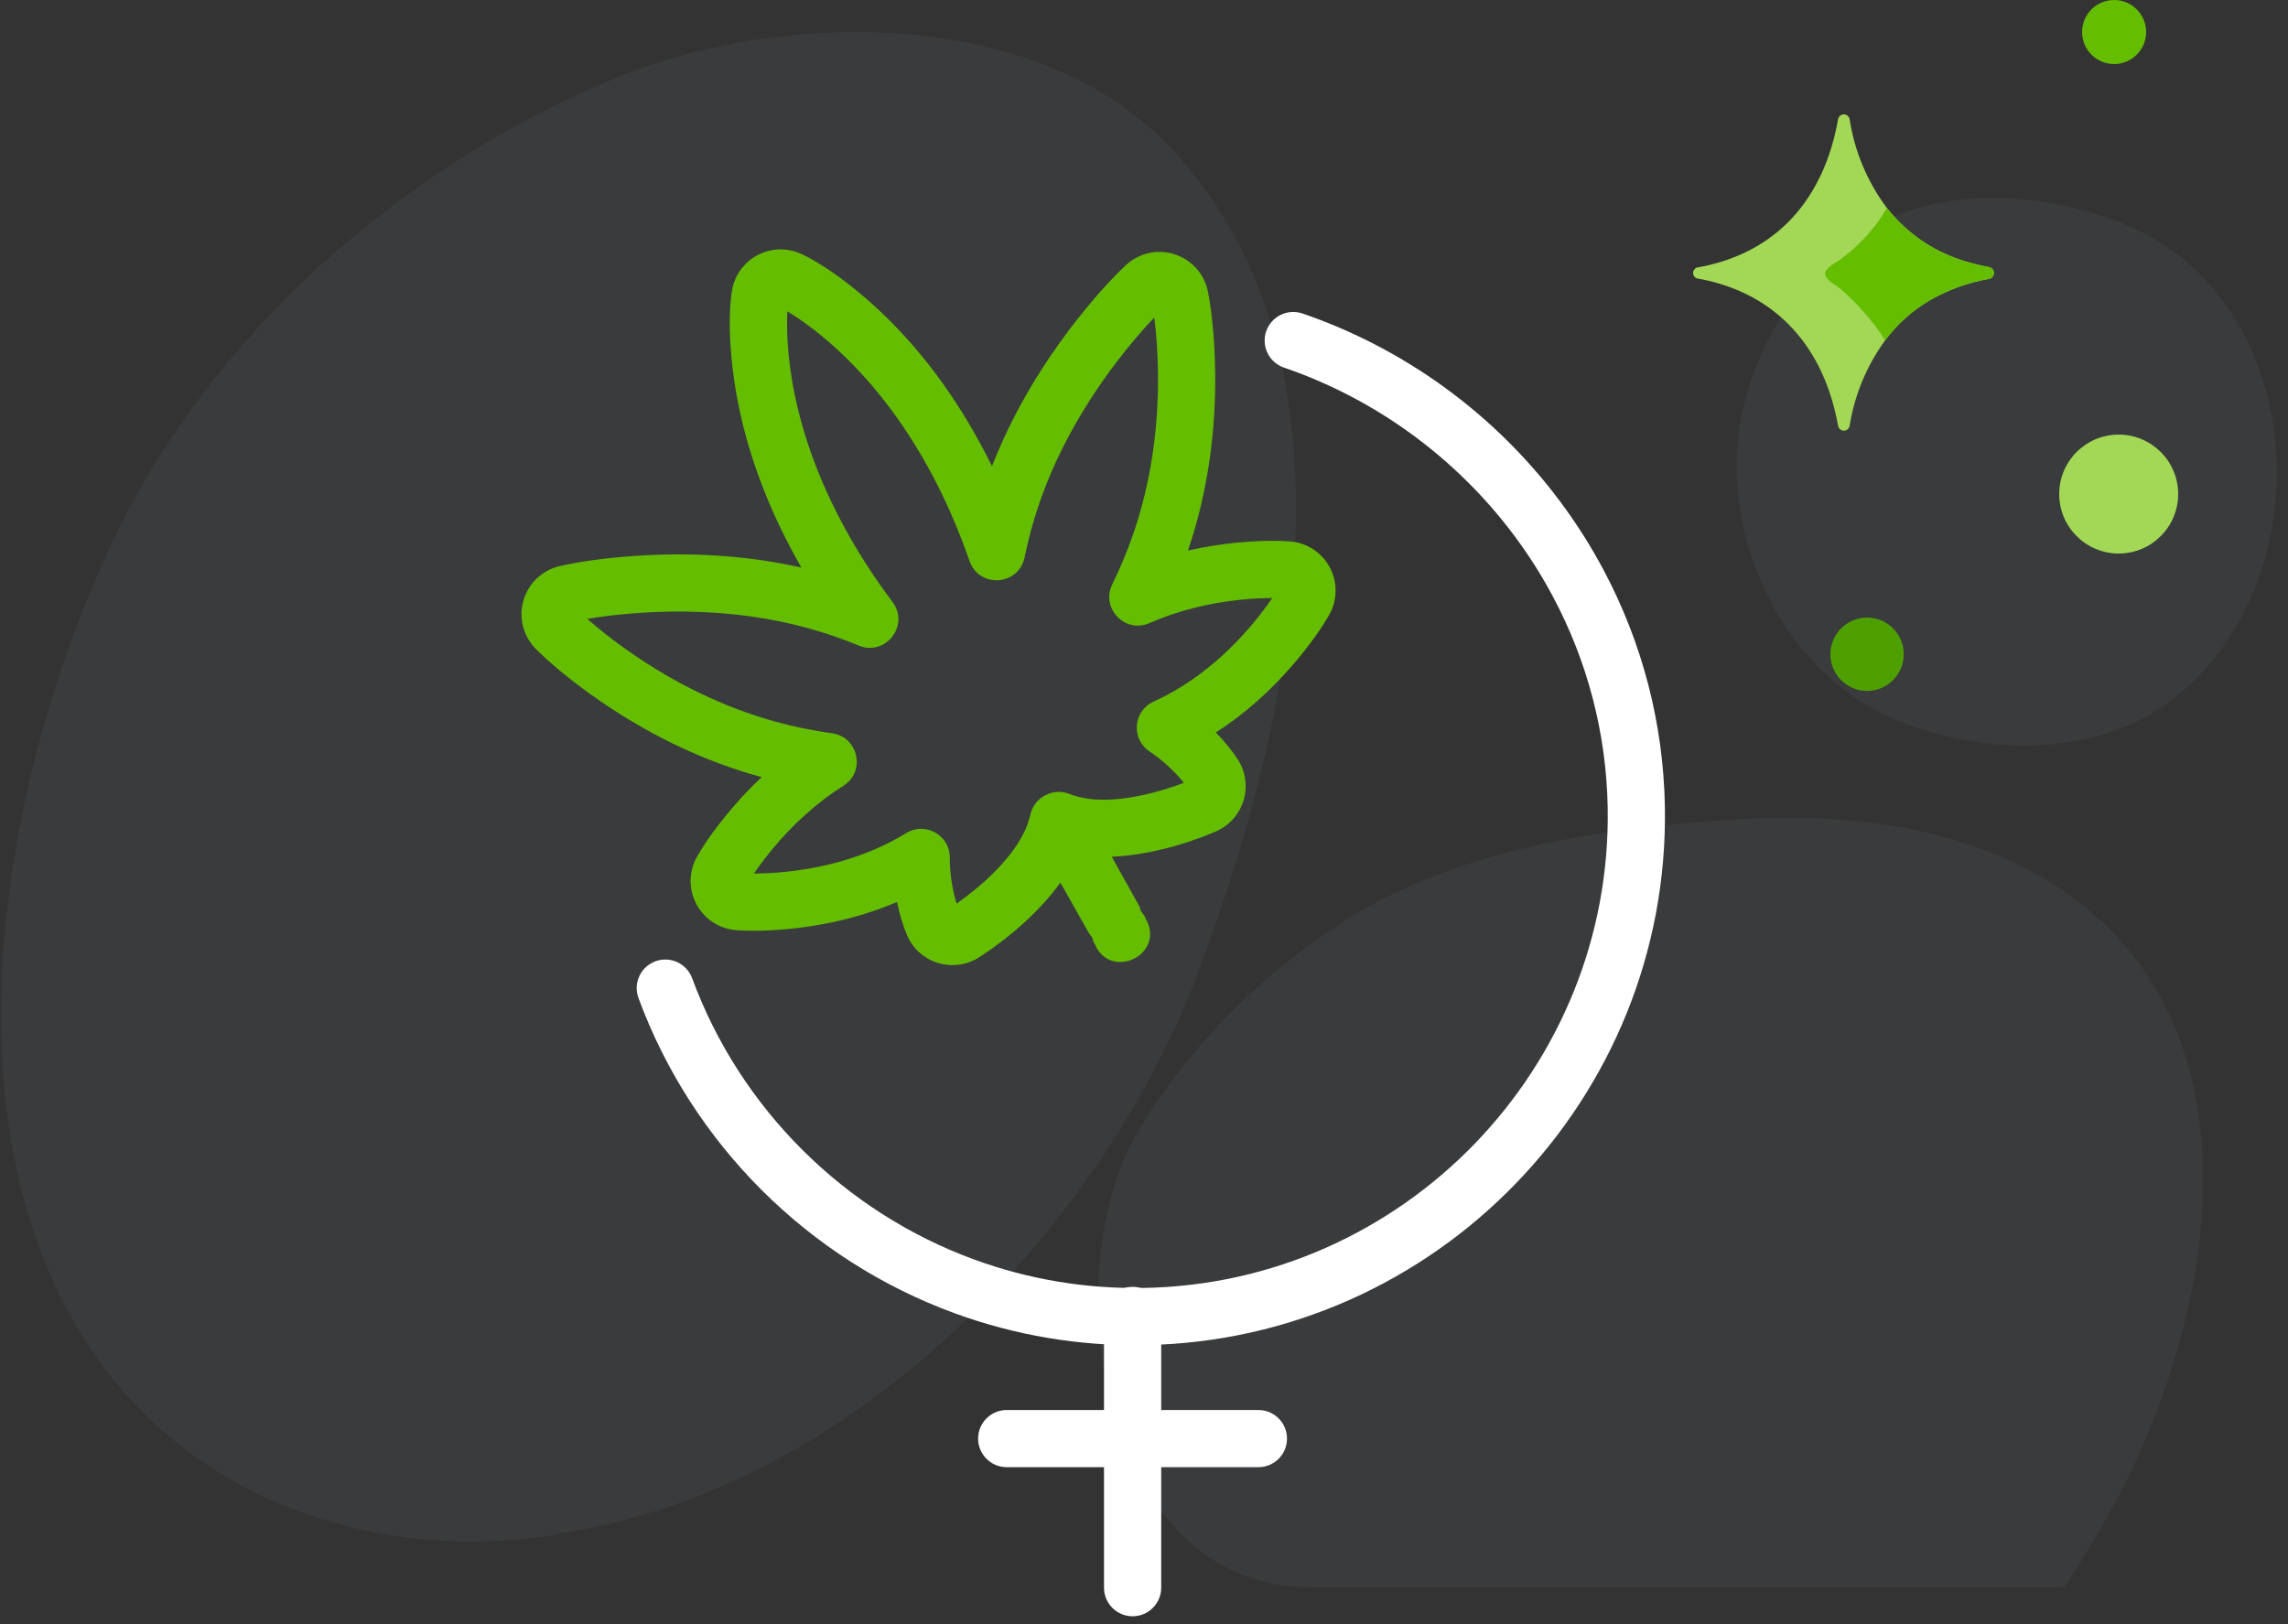 <?xml version="1.0" encoding="UTF-8"?>
<svg width="100px" height="71px" viewBox="0 0 100 71" version="1.1" xmlns="http://www.w3.org/2000/svg" xmlns:xlink="http://www.w3.org/1999/xlink">
    <rect x="0" y="0" width="100" height="71" fill="#333333" stroke="none"/>
    <!-- Generator: Sketch 59.1 (86144) - https://sketch.com -->
    <title>Феминизированные сорта</title>
    <desc>Created with Sketch.</desc>
    <g id="Page-1" stroke="none" stroke-width="1" fill="none" fill-rule="evenodd">
        <g id="Mobile_Главная_Все-категории-и-текст" transform="translate(-35, -651)">
            <g id="1-8" transform="translate(15, 326)">
                <g id="5_Феминизированные-сорта" transform="translate(11, 325)">
                    <g id="Феминизированные-сорта" transform="translate(4, 0)">
                        <rect id="bg" fill-opacity="0" fill="#000000" x="0" y="0" width="110" height="77"></rect>
                        <path d="M10.2,23.1 C14.4,14.6 22.4,7.4 31.7,3.5 C38.7,0.5 50.1,0.1 56.1,6.4 C65.2,15.9 61.3,32.4 57.1,43.2 C53.1,53.3 42.8,64.9 29.7,67 C29.6,67 29.5,67 29.3,67.1 C21.9,68.3 14,65.9 9.4,59.6 C2.1,49.6 5.1,33.5 10.2,23.1 Z" id="Path" fill="#9BB7CE" fill-rule="nonzero" opacity="0.06"></path>
                        <path d="M81.3,17.4 C81.9,15.1 83.2,13 84.9,11.3 C88.4,8.1 93.3,8.1 97.6,9.7 C105.8,12.8 106.7,24.9 100.3,30.3 C96.9,33.2 91.6,33.1 87.7,31.4 C82.6,29.2 79.8,22.7 81.3,17.4 Z" id="Path" fill="#9BB7CE" fill-rule="nonzero" opacity="0.06"></path>
                        <circle id="Oval" fill="#A2D855" fill-rule="nonzero" cx="97.6" cy="21.6" r="2.6"></circle>
                        <circle id="Oval" fill="#65BD00" fill-rule="nonzero" cx="97.4" cy="1.4" r="1.4"></circle>
                        <path d="M95.2,69.4 L62.3,69.4 C53.2,69.4 51.1,56 54.6,49.7 C56.8,45.9 60,42.7 63.7,40.3 C68.4,37.3 74.3,36.3 79.8,35.9 C84.4,35.5 89.4,35.8 93.6,38 C104.1,43.5 102.2,56.6 97.6,65.4 C96.9,66.7 96.1,68.1 95.2,69.4 Z" id="Path" fill="#9BB7CE" fill-rule="nonzero" opacity="0.06"></path>
                        <g id="icon" transform="translate(23, 3)" fill-rule="nonzero">
                            <g id="Female" transform="translate(10, 11)" fill="#FFFFFF">
                                <path d="M28.47,2.177 C29.445,2.53 30.392,2.955 31.304,3.449 C35.057,5.481 38.125,8.618 40.053,12.4 C41.51,15.258 42.28,18.41 42.28,21.661 C42.28,33.022 33.001,42.3 21.64,42.3 C19.092,42.3 16.605,41.834 14.271,40.936 C8.607,38.757 4.138,34.148 2.141,28.418 C1.914,27.766 1.201,27.422 0.549,27.649 C-0.103,27.876 -0.447,28.589 -0.22,29.241 C2.02,35.666 7.024,40.826 13.373,43.269 C15.992,44.277 18.783,44.8 21.64,44.8 C34.382,44.8 44.78,34.403 44.78,21.661 C44.78,18.011 43.915,14.471 42.28,11.265 C40.122,7.031 36.691,3.523 32.494,1.251 C31.473,0.698 30.413,0.222 29.321,-0.174 C28.672,-0.409 27.956,-0.073 27.72,0.576 C27.485,1.225 27.821,1.941 28.47,2.177 Z" id="Path" transform="translate(22.245, 22.276) rotate(-1) translate(-22.245, -22.276) "></path>
                                <path d="M27,47.644 L16,47.644 C15.31,47.644 14.75,48.204 14.75,48.894 C14.75,49.585 15.31,50.144 16,50.144 L27,50.144 C27.69,50.144 28.25,49.585 28.25,48.894 C28.25,48.204 27.69,47.644 27,47.644 Z" id="Path"></path>
                                <path d="M20.252,43.51 L20.252,55.412 C20.252,56.102 20.811,56.662 21.502,56.662 C22.192,56.662 22.752,56.102 22.752,55.412 L22.752,43.51 C22.752,42.819 22.192,42.26 21.502,42.26 C20.811,42.26 20.252,42.819 20.252,43.51 Z" id="Path"></path>
                            </g>
                            <g id="marijuana" fill="#65BD00">
                                <path d="M23.295,6.114 C23.974,6.114 24.613,6.433 25.021,6.977 C25.465,7.57 26.051,8.6 26.608,10.05 C27.499,12.368 28.027,15.085 28.027,18.184 C28.027,18.479 28.022,18.776 28.013,19.074 C29.765,17.565 31.745,16.343 33.829,15.376 C35.081,14.795 36.16,14.398 36.941,14.163 L37.306,14.059 C38.061,13.856 38.868,14.079 39.412,14.64 C39.957,15.201 40.155,16.013 39.931,16.761 C39.703,17.522 39.245,18.692 38.522,20.087 C37.429,22.192 36.031,24.184 34.29,25.92 L33.846,26.35 C34.543,26.538 35.223,26.772 35.882,27.044 C36.815,27.428 37.531,27.811 37.973,28.092 C38.596,28.488 38.973,29.174 38.973,29.912 C38.973,30.649 38.596,31.336 37.973,31.732 C37.463,32.056 36.636,32.49 35.564,32.907 C34.165,33.451 32.695,33.821 31.187,33.946 C31.347,34.492 31.439,34.993 31.478,35.414 C31.538,36.05 31.313,36.68 30.864,37.134 C30.458,37.543 29.906,37.773 29.331,37.773 L29.217,37.77 L28.904,37.743 L28.528,37.7 C28.348,37.676 28.157,37.648 27.958,37.615 C27.114,37.473 26.272,37.262 25.473,36.966 C25.177,36.856 24.892,36.736 24.62,36.606 L24.666,38.923 L24.665,39.042 L24.666,39.117 L24.625,39.303 C24.642,39.368 24.653,39.439 24.66,39.513 L24.666,39.512 L24.663,39.685 C24.653,39.72 24.648,39.753 24.641,39.785 L24.661,39.785 L24.661,39.806 C24.587,41.407 22.261,41.367 22.165,39.856 L22.163,39.69 L22.177,39.693 L22.171,39.631 L22.167,39.491 L22.174,39.491 L22.177,39.465 C22.184,39.406 22.195,39.349 22.208,39.295 C22.194,39.24 22.184,39.182 22.177,39.12 L22.167,39.12 L22.169,39.033 L22.167,38.98 L22.106,36.55 C21.794,36.704 21.465,36.844 21.119,36.971 C20.32,37.266 19.477,37.475 18.631,37.616 C18.432,37.649 18.242,37.677 18.061,37.7 L17.588,37.753 L17.386,37.769 L17.258,37.773 C16.683,37.773 16.131,37.543 15.726,37.134 C15.276,36.68 15.051,36.05 15.111,35.414 C15.151,34.993 15.242,34.492 15.403,33.946 C13.895,33.821 12.425,33.451 11.025,32.907 C9.953,32.49 9.125,32.055 8.616,31.731 C7.994,31.336 7.617,30.649 7.617,29.912 C7.617,29.174 7.994,28.488 8.616,28.092 C9.058,27.811 9.774,27.428 10.707,27.044 C11.201,26.84 11.707,26.657 12.224,26.499 L12.743,26.35 L12.299,25.92 C10.558,24.184 9.161,22.192 8.068,20.087 C7.344,18.692 6.888,17.524 6.659,16.762 C6.434,16.013 6.633,15.201 7.178,14.639 C7.722,14.079 8.528,13.856 9.283,14.059 L9.648,14.163 C10.43,14.398 11.508,14.795 12.761,15.376 C14.844,16.343 16.825,17.565 18.577,19.074 C18.567,18.777 18.562,18.48 18.562,18.184 C18.562,15.085 19.091,12.368 19.982,10.05 C20.538,8.6 21.125,7.569 21.569,6.977 C21.976,6.433 22.616,6.114 23.295,6.114 Z M23.412,9.099 L23.295,8.898 L23.177,9.099 L23.031,9.366 C22.786,9.824 22.544,10.351 22.315,10.946 C21.532,12.985 21.062,15.399 21.062,18.184 C21.062,19.543 21.176,20.909 21.389,22.273 C21.585,23.528 20.001,24.241 19.191,23.263 C18.69,22.658 18.159,22.088 17.595,21.555 C15.885,19.938 13.861,18.643 11.709,17.644 C10.746,17.197 9.905,16.874 9.264,16.663 C9.486,17.262 9.823,18.042 10.287,18.935 C11.343,20.969 12.712,22.881 14.424,24.499 C15.027,25.068 15.674,25.602 16.363,26.103 C17.304,26.787 16.881,28.274 15.72,28.36 C14.319,28.465 12.945,28.825 11.66,29.355 C11.33,29.491 11.024,29.631 10.742,29.771 L10.468,29.912 L10.761,30.061 C11.118,30.238 11.51,30.413 11.931,30.577 C13.409,31.152 14.969,31.494 16.534,31.494 C16.747,31.494 16.961,31.487 17.177,31.474 C18.153,31.417 18.815,32.451 18.353,33.313 C18.075,33.832 17.872,34.382 17.737,34.926 C17.709,35.036 17.686,35.138 17.668,35.23 C17.84,35.209 18.025,35.182 18.22,35.15 C18.921,35.033 19.618,34.86 20.256,34.625 C21.021,34.344 21.644,33.992 22.078,33.582 C22.175,33.49 22.27,33.393 22.363,33.289 C22.624,32.996 22.964,32.866 23.297,32.87 L23.424,32.873 C23.721,32.895 24.017,33.026 24.252,33.289 C24.344,33.392 24.439,33.49 24.536,33.583 C24.969,33.991 25.586,34.341 26.343,34.622 C26.852,34.811 27.398,34.96 27.955,35.072 L28.373,35.149 C28.438,35.16 28.501,35.171 28.564,35.18 L28.922,35.23 C28.903,35.138 28.88,35.036 28.853,34.926 C28.717,34.382 28.515,33.832 28.237,33.313 C27.774,32.451 28.436,31.416 29.412,31.474 C29.628,31.487 29.842,31.494 30.055,31.494 C31.62,31.494 33.18,31.152 34.658,30.577 C35.08,30.413 35.472,30.238 35.828,30.062 L36.121,29.912 C35.768,29.725 35.369,29.536 34.93,29.355 C33.645,28.826 32.271,28.465 30.869,28.36 C29.708,28.274 29.286,26.787 30.227,26.103 C30.915,25.602 31.563,25.068 32.165,24.499 C33.877,22.881 35.247,20.969 36.303,18.935 C36.766,18.042 37.104,17.261 37.326,16.663 C36.685,16.874 35.844,17.197 34.881,17.644 C32.728,18.643 30.705,19.938 28.994,21.555 C28.43,22.088 27.899,22.658 27.399,23.263 C26.589,24.241 25.005,23.528 25.201,22.273 C25.367,21.208 25.471,20.153 25.51,19.112 C25.521,18.8 25.527,18.491 25.527,18.184 C25.527,15.399 25.057,12.985 24.274,10.946 C24.046,10.351 23.803,9.824 23.559,9.366 L23.412,9.099 Z" id="Path" transform="translate(23.295, 23.556) rotate(-28) translate(-23.295, -23.556) "></path>
                            </g>
                        </g>
                        <g id="stars" transform="translate(79, 5)" fill-rule="nonzero">
                            <circle id="Oval" fill="#4EA000" cx="7.603" cy="23.603" r="1.603"></circle>
                            <path d="M13.146,6.939 C13.146,7.062 13.059,7.167 12.94,7.191 C12.035,7.347 11.164,7.66 10.367,8.115 C9.598,8.563 8.928,9.161 8.397,9.874 C7.588,10.983 7.054,12.268 6.839,13.623 C6.815,13.743 6.71,13.829 6.588,13.829 C6.466,13.829 6.361,13.743 6.337,13.623 C5.734,10.236 3.688,7.824 0.251,7.186 C0.112,7.186 -1.75859327e-13,7.073 -1.75859327e-13,6.934 C-1.75859327e-13,6.796 0.112,6.683 0.251,6.683 C3.724,6.04 5.734,3.623 6.337,0.206 C6.361,0.086 6.466,-2.1938007e-13 6.588,-2.1938007e-13 C6.71,-2.1938007e-13 6.815,0.086 6.839,0.206 C7.055,1.617 7.616,2.953 8.472,4.095 C9.307,5.161 10.441,5.954 11.729,6.372 C12.123,6.501 12.526,6.604 12.935,6.678 C13.061,6.699 13.152,6.811 13.146,6.939 L13.146,6.939 Z" id="Path" fill="#A2D855"></path>
                            <path d="M13.146,6.939 C13.146,7.062 13.059,7.167 12.94,7.191 C12.035,7.347 11.164,7.66 10.367,8.115 C9.598,8.563 8.928,9.161 8.397,9.874 C7.858,9.046 7.207,8.297 6.462,7.648 C6.357,7.563 6.246,7.487 6.136,7.412 C5.573,7.03 5.663,6.804 6.347,6.407 C7.211,5.796 7.936,5.008 8.472,4.095 C9.307,5.161 10.441,5.954 11.729,6.372 C12.123,6.501 12.526,6.604 12.935,6.678 C13.061,6.699 13.152,6.811 13.146,6.939 L13.146,6.939 Z" id="Path" fill="#65BD00"></path>
                        </g>
                    </g>
                </g>
            </g>
        </g>
    </g>
</svg>